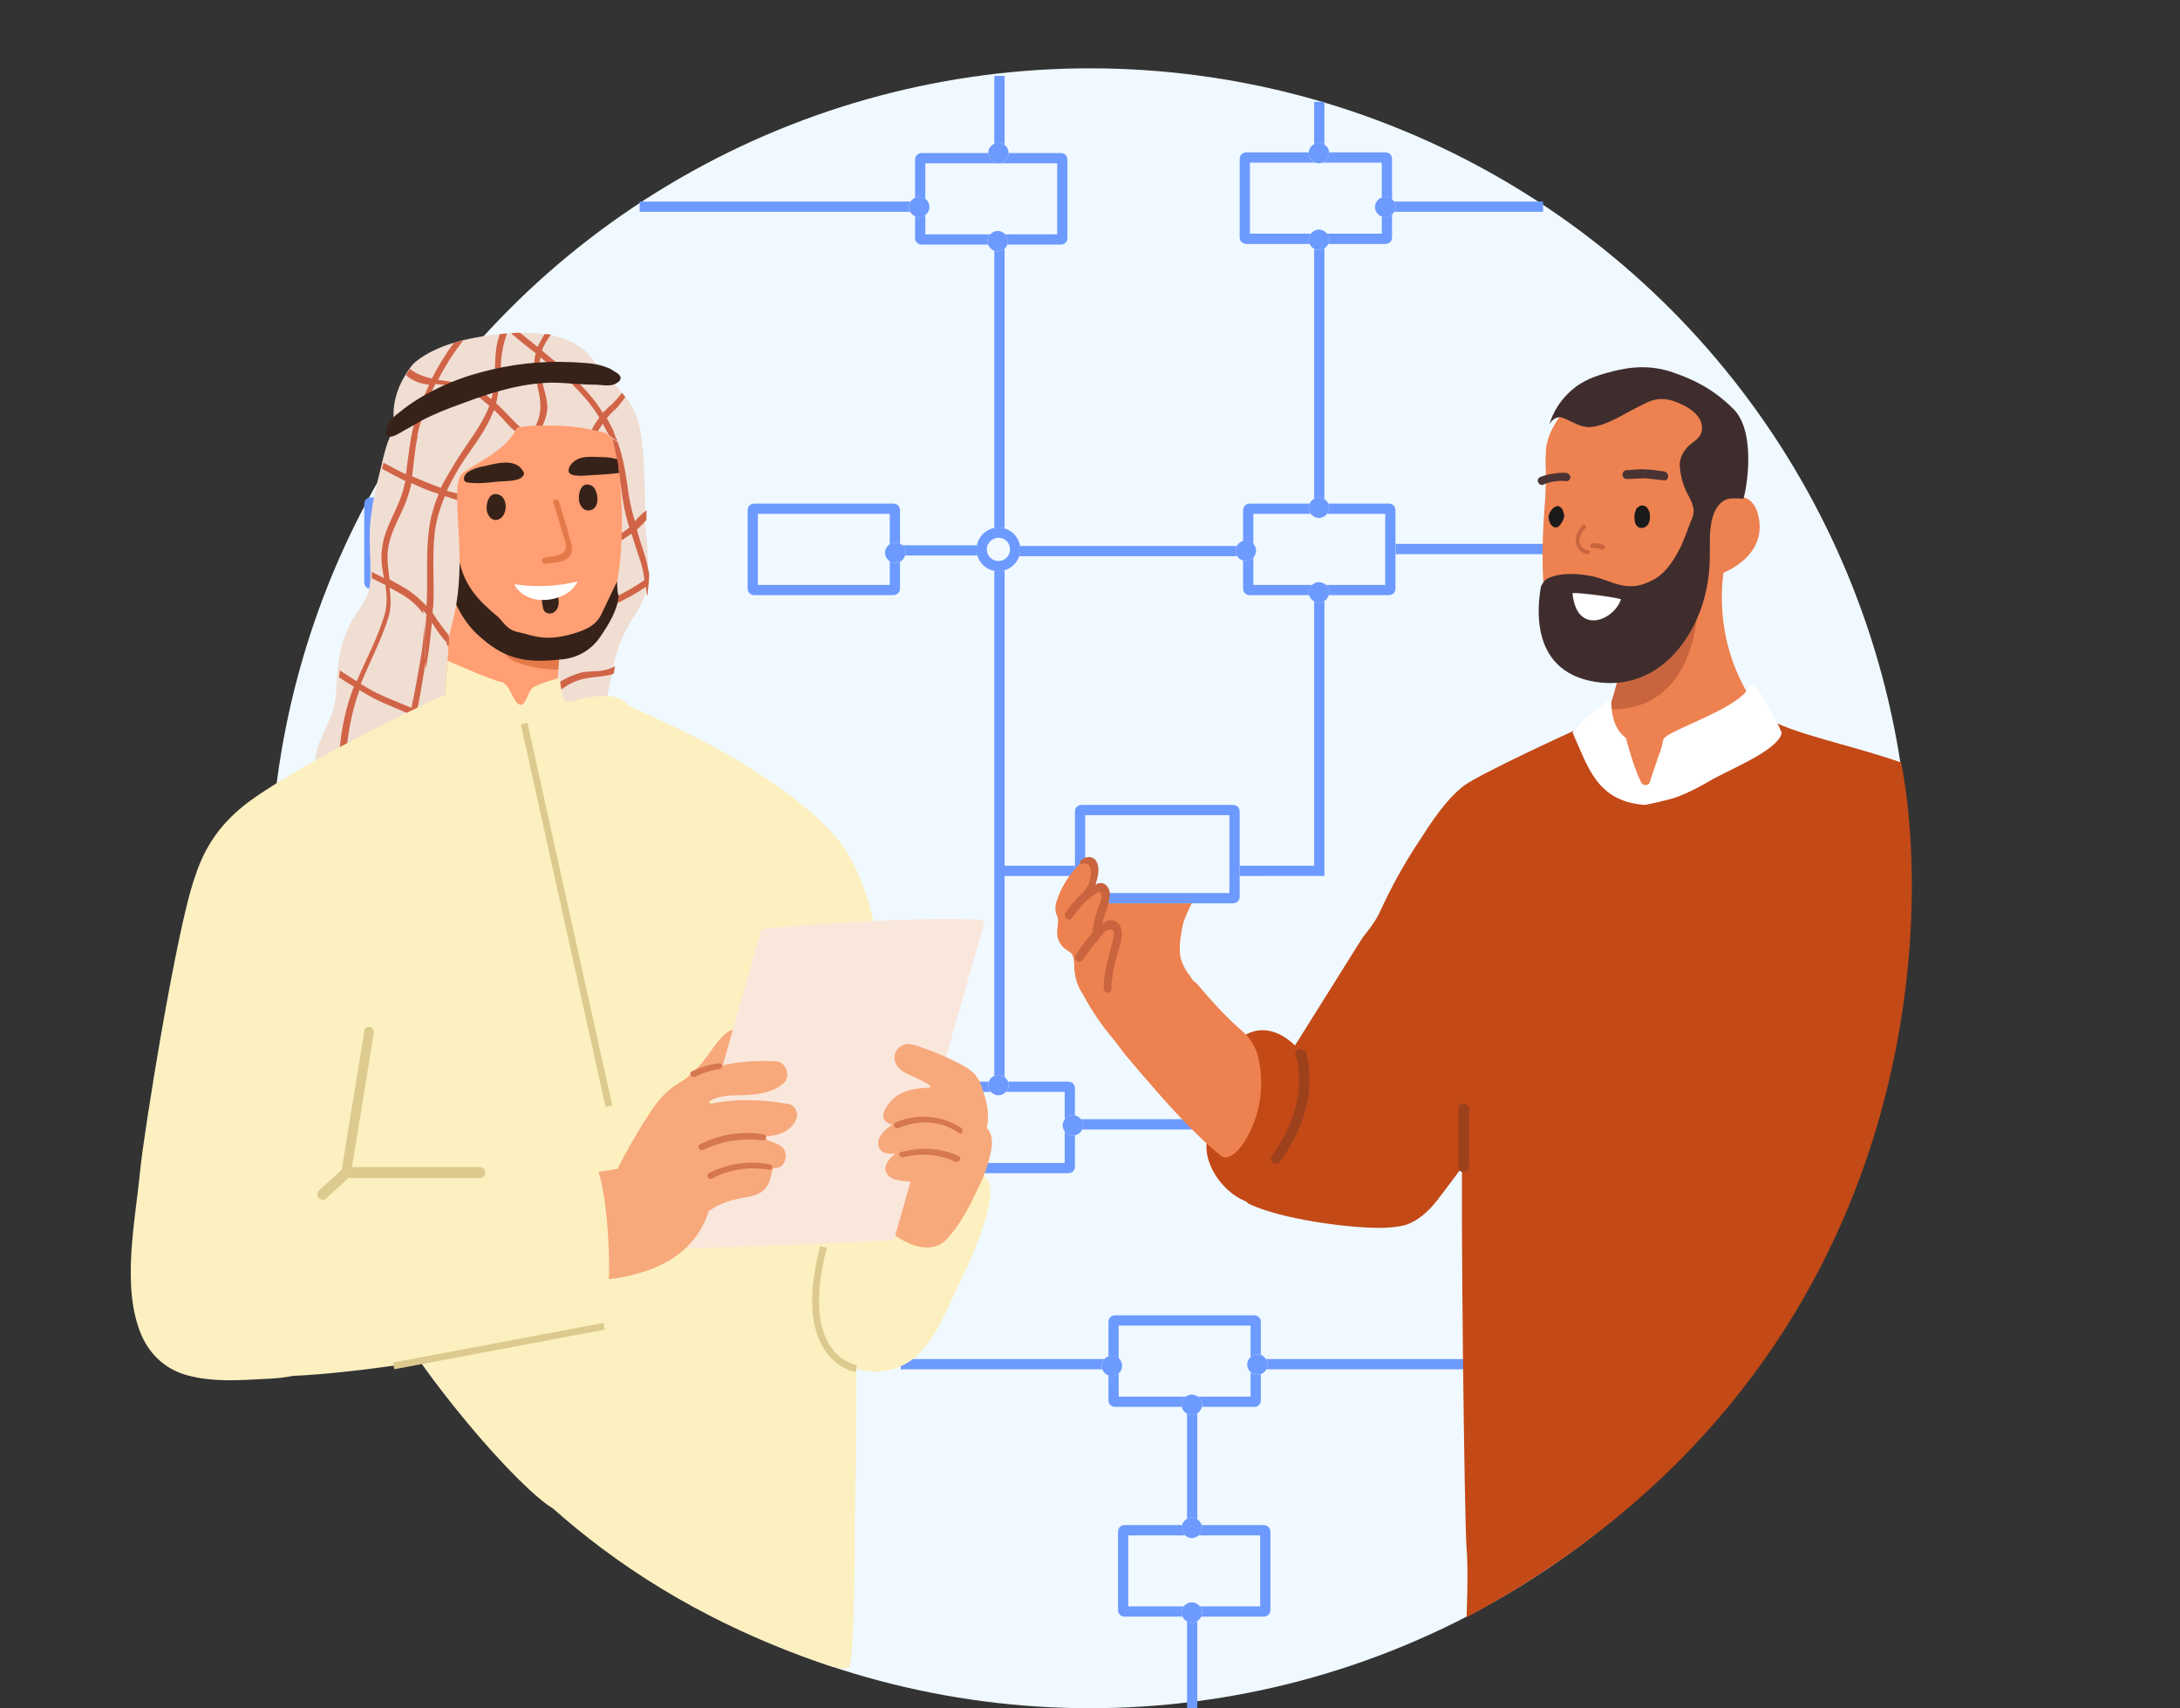 <?xml version="1.0" encoding="utf-8"?>
<!-- Generator: Adobe Illustrator 26.4.1, SVG Export Plug-In . SVG Version: 6.00 Build 0)  -->
<svg version="1.1" id="Layer_1" xmlns="http://www.w3.org/2000/svg" xmlns:xlink="http://www.w3.org/1999/xlink" x="0px" y="0px"
	 viewBox="0 0 319 250" style="enable-background:new 0 0 319 250;" xml:space="preserve">
<rect x="0" y="0" width="319" height="250" fill="#333333" stroke="none"/>
<style type="text/css">
	.st0{clip-path:url(#SVGID_00000070102334251396754010000002380880905773257883_);}
	.st1{fill:#F0F9FF;}
	.st2{fill-rule:evenodd;clip-rule:evenodd;fill:#6D9AFF;}
	.st3{fill:#F0DED3;}
	.st4{fill:#D16447;}
	.st5{fill:#FCF0C0;}
	.st6{fill:#F7A97C;}
	.st7{fill:#FAE7DC;}
	.st8{fill-rule:evenodd;clip-rule:evenodd;fill:#DDCA8E;}
	.st9{fill:#D67751;}
	.st10{fill-rule:evenodd;clip-rule:evenodd;fill:#D67751;}
	.st11{fill:#C34917;}
	.st12{fill:#ED8150;}
	.st13{fill:#C9643E;}
	.st14{fill:#1A1A1A;}
	.st15{fill:#4A3333;}
	.st16{fill:#3F2D2D;}
	.st17{fill:#FFFFFF;}
	.st18{fill-rule:evenodd;clip-rule:evenodd;fill:#9D411C;}
	.st19{fill:#FF9F73;}
	.st20{fill:#E47949;}
	.st21{fill:#362219;}
	.st22{fill:none;stroke:#DDCA8E;stroke-miterlimit:10;}
	.st23{fill-rule:evenodd;clip-rule:evenodd;fill:none;stroke:#DDCA8E;stroke-miterlimit:10;}
</style>
<g>
	<defs>
		<rect id="SVGID_1_" width="319" height="250"/>
	</defs>
	<clipPath id="SVGID_00000006702406950711682720000008073811234763506353_">
		<use xlink:href="#SVGID_1_"  style="overflow:visible;"/>
	</clipPath>
	<g style="clip-path:url(#SVGID_00000006702406950711682720000008073811234763506353_);">
		<circle class="st1" cx="159.5" cy="130" r="120"/>
		<path class="st2" d="M147,11.1v11.7h-1.5V11.1H147z M193.8,14.9v8h-1.5v-8H193.8z M93.6,29.5h40.9V31H93.6V29.5z M225.8,31h-22.9
			v-1.5h22.9V31z M192.3,74.3V35.1h1.5v39.2H192.3z M145.5,79.8V35.8h1.5v44.1h34.9v1.5H147v45.3h45.3v-40h1.5v41.5H147v35.6h76.5
			v36.6h-48.3V250h-1.5v-49.6h-41.9v-1.5H222v-33.6H100.5v-1.5h45V81.3h-13.7v-1.5H145.5z M234.3,81.1h-30.1v-1.5h30.1V81.1z"/>
		<path class="st1" d="M133.9,23.4c0-0.6,0.4-1,1-1h20.3c0.6,0,1,0.4,1,1v11.4c0,0.6-0.4,1-1,1h-20.3c-0.6,0-1-0.4-1-1V23.4z"/>
		<path class="st2" d="M135.4,23.9v10.4h19.3V23.9H135.4z M134.9,22.4c-0.6,0-1,0.4-1,1v11.4c0,0.6,0.4,1,1,1h20.3c0.6,0,1-0.4,1-1
			V23.4c0-0.6-0.4-1-1-1H134.9z"/>
		<path class="st1" d="M109.4,74.7c0-0.6,0.4-1,1-1h20.3c0.6,0,1,0.4,1,1v11.4c0,0.6-0.4,1-1,1h-20.3c-0.6,0-1-0.4-1-1V74.7z"/>
		<path class="st2" d="M110.9,75.2v10.4h19.3V75.2H110.9z M110.4,73.7c-0.6,0-1,0.4-1,1v11.4c0,0.6,0.4,1,1,1h20.3c0.6,0,1-0.4,1-1
			V74.7c0-0.6-0.4-1-1-1H110.4z"/>
		<path class="st2" d="M54.8,74.3v10.4h19.3V74.3H54.8z M54.3,72.8c-0.6,0-1,0.4-1,1v11.4c0,0.6,0.4,1,1,1h20.3c0.6,0,1-0.4,1-1
			V73.8c0-0.6-0.4-1-1-1H54.3z"/>
		<path class="st1" d="M181.4,23.3c0-0.6,0.4-1,1-1h20.3c0.6,0,1,0.4,1,1v11.4c0,0.6-0.4,1-1,1h-20.3c-0.6,0-1-0.4-1-1V23.3z"/>
		<g>
			<path class="st3" d="M94.4,75.1c0-0.2,0-0.5,0-0.7c-0.1-4,0-8.4-0.9-12.3c-0.4-1.6-1.1-2.9-2-4.1c-0.2-0.2-0.3-0.4-0.5-0.6
				c-1-1.1-2.1-2.1-3.3-3c-1.2-3.2-4-4.7-7.2-5.4c-0.3-0.1-0.6-0.1-0.9-0.1c-1.2-0.2-2.4-0.2-3.7-0.2c-0.5,0-0.9,0-1.3,0.1
				c-0.2,0-0.4,0-0.5,0c-0.4,0-0.7,0.1-1.1,0.1c-0.6,0.1-1.2,0.1-1.7,0.2c-1.1,0.2-2.3,0.4-3.6,0.7c-0.5,0.1-0.9,0.3-1.4,0.4
				c-2,0.6-3.9,1.5-5.3,2.6c-0.4,0.3-0.8,0.7-1.1,1.2c-0.2,0.3-0.4,0.6-0.6,0.9c-1.3,2.1-2,4.7-1.6,7c0,0.2,0.2,0.4,0.4,0.4
				c-1.3,1.5-1.7,3.5-2.2,5.4c0,0,0,0.1,0,0.1c-0.1,0.3-0.1,0.5-0.2,0.8c-0.6,2.3-1.1,4.5-1.4,6.8c-0.3,2.3-0.2,4.6-0.1,6.9
				c0,0.5,0,0.9,0,1.4c0,0.3,0,0.6,0,0.9c0,0.9-0.2,1.8-0.5,2.6c-0.5,1.2-1.4,2.3-2.1,3.4c-1.1,2-1.8,4.2-2.1,6.5
				c0,0.3-0.1,0.6-0.1,1c0,0.3,0,0.7-0.1,1c-0.1,1.9-0.1,3.8-0.8,5.6c-0.9,2.3-2.2,4.1-2.4,6.7c-0.2,2.3,0.1,4.7,0.5,7
				c0,0.2,0.2,0.5,0.5,0.4c0.8-0.2,1.6-0.3,2.4-0.5c0.3-0.1,0.6-0.1,0.9-0.2c2.4-0.6,4.6-1.5,6.8-2.6c0.1-0.1,0.2-0.1,0.4-0.2
				c0.3-0.2,0.7-0.4,1-0.6c1.3-0.8,2.6-1.6,4.1-2c1-0.3,1.6-0.4,2.3-1.3c0.4-0.5,0.7-1.1,1-1.7c0.2-0.3,0.3-0.6,0.5-0.9
				c1.6-3,3.1-6.3,6.6-6.5c0.7,0,1.6,0,2.3,0.1c0.8,0.2,1.3,0.6,1.8,1.2c0.2,0.2,0.4,0.5,0.6,0.7c0,0,0.1,0.1,0.1,0.1
				c0.7,0.9,1.5,1.5,2.7,1.7c2.3,0.5,5.5-0.7,7.2-2.3c0.9-0.8,1.1-1.9,1.3-3.1c0.2-0.8,0.3-1.5,0.5-2.3c0.1-0.4,0.1-0.7,0.2-1.1
				c0.1-0.6,0.3-1.3,0.5-1.9c0.6-2.1,1.6-3.8,2.8-5.7c0.6-1,1.1-1.9,1.4-3c0.1-0.2,0.1-0.5,0.1-0.7c0.1-0.8,0.2-1.7,0.2-2.5
				c0.1-2.6-0.3-5.4-0.5-8C94.5,75.6,94.5,75.3,94.4,75.1z"/>
		</g>
		<g>
			<path class="st4" d="M87.7,98.2c-1.2,0.1-2.3,0-3.5,0.5c-2.5,0.9-5,2.8-6.9,5c-1.3,1.6-2.4,3.3-2.9,5c-0.2,0.5,0.7,0.7,0.9,0.2
				c0.5-1.7,1.5-3.2,2.7-4.5c0.7-0.8,1.5-1.5,2.4-2.2c0.9-0.7,1.8-1.4,2.8-2c1.6-0.9,2.9-1,4.7-1.2c0.7-0.1,1.4-0.2,1.9-0.4
				c0.1-0.4,0.1-0.7,0.2-1.1C89.3,97.9,88.6,98.1,87.7,98.2z M92.9,76.3c-0.5-1.7-0.9-3.5-1.1-5.3c-0.4-2.8-0.9-5.4-2.1-8
				c-0.3-0.6-0.6-1.1-0.9-1.7c0.2-0.2,0.4-0.5,0.6-0.7c0.8-0.8,1.5-1.6,2.1-2.5c-0.2-0.2-0.3-0.4-0.5-0.6c-0.8,1.1-1.8,2-2.8,3
				c-2.3-3.7-5.5-6.4-8.9-9.2c0.3-0.8,0.7-1.5,1.3-2.3c-0.3-0.1-0.6-0.1-0.9-0.1c-0.4,0.6-0.7,1.2-1,1.8c0,0,0,0,0,0.1c0,0,0,0,0,0
				c-0.9-0.7-1.7-1.4-2.6-2.1c-0.5,0-0.9,0-1.3,0.1c1.2,1,2.4,2,3.6,2.9c-0.5,1.7-0.1,3.4,0.3,5.2c0.5,2,0.6,3.6-0.3,5.6
				c-0.3,0.5-0.6,1-0.8,1.5c-1.7-1.5-3.2-3.3-4.9-4.9c0.5-1.9,0.6-3.8,0.6-5.9c0.1-1.6,0.4-3.1,0.9-4.4c-0.4,0-0.7,0.1-1.1,0.1
				c0,0,0,0.1,0,0.1c-1.1,3.1-0.3,6.4-1.2,9.5c-0.3-0.2-0.6-0.5-0.9-0.7c-2.1-1.5-4.4-1.9-6.9-2.2c1-2,2.3-4,3.7-5.8
				c-0.5,0.1-0.9,0.3-1.4,0.4c-1.2,1.6-2.3,3.4-3.2,5.2c-1.3-0.3-2.3-0.7-3.2-1.4c-0.2,0.3-0.4,0.6-0.6,0.9c0.2,0.1,0.3,0.3,0.5,0.4
				c0.9,0.6,1.9,0.9,2.9,1c-0.7,1.5-1.4,3.1-1.9,4.7c-0.9,2.8-1.1,5.6-1.5,8.4c-1.1-0.5-2.2-1.1-3.3-1.7c0,0,0,0.1,0,0.1
				c-0.1,0.3-0.1,0.5-0.2,0.8c1.1,0.6,2.2,1.2,3.4,1.8c0,0.2,0,0.3-0.1,0.4c-0.6,3.4-2.9,6-3.3,9.5c-0.2,1.5,0,2.9,0.3,4.3
				c-0.6-0.3-1.2-0.6-1.8-0.9c0,0.3,0,0.6,0,0.9c0.6,0.3,1.3,0.7,2,1c0.2,1.4,0.3,2.9-0.1,4.3c-1,3.4-2.7,6.5-4.1,9.8
				c-0.8-0.5-1.7-1.1-2.5-1.6c0,0.3,0,0.7-0.1,1c0.7,0.5,1.5,1,2.2,1.4c0,0.1,0,0.1-0.1,0.2c-2.2,5.8-2.4,11.6-2,17.6
				c0.3-0.1,0.6-0.1,0.9-0.2c-0.3-5.9,0-11.5,2-17.1c0.4,0.2,0.8,0.5,1.2,0.7c2,1.2,4.2,1.9,6.3,2.9c-0.7,3.6-1.6,7.2-2.4,10.8
				c0.3-0.2,0.7-0.4,1-0.6c0.7-3.3,1.5-6.5,2.1-9.8c0.3,0.2,0.6,0.3,0.9,0.5c1.8,1.1,3.2,2.6,4.3,4.3c0.2-0.3,0.3-0.6,0.5-0.9
				c-0.9-1.4-2-2.7-3.4-3.6c-0.7-0.5-1.4-0.9-2.1-1.2c0.4-1.8,0.7-3.6,1-5.5c0.4-2.5,0.8-4.9,1-7.4c0.5,0.8,1,1.6,1.7,2.4
				c1.9,2.3,4.4,3.7,7.3,4.2c0.6,0.1,0.7-0.8,0.2-0.9c-3.8-0.7-6.2-2.8-8.2-5.9c-0.3-0.4-0.5-0.8-0.8-1.2c0-0.3,0-0.6,0.1-0.9
				c0.2-3.6-0.2-7.2,0.2-10.7c0.2-1.9,0.8-3.8,1.5-5.5c1.1,0.4,2.2,0.7,3.3,1c1.9,0.5,3.3,0.9,4.4,2.6c0.7,1.1,1.3,2.4,1.9,3.6
				c0.3,0.5,1,0,0.7-0.5c-0.9-1.7-1.7-4.3-3.3-5.4c-1.7-1.2-4.5-1.4-6.5-2c-0.1,0-0.1-0.1-0.2-0.1c0.4-0.9,0.9-1.8,1.4-2.7
				c1.6-2.8,3.8-5.2,5.1-8.2c0.1-0.3,0.3-0.6,0.4-0.9c0.6,0.6,1.3,1.3,1.9,2c0.8,0.9,1.9,1.7,2.9,2.6c-0.2,0.4-0.4,0.8-0.6,1.3
				c-0.9,2.2-1.3,4.5-1.4,6.8c0,0.6,0.9,0.5,0.9-0.1c0-2.6,0.6-5.1,1.8-7.4c1.3,1.2,2.3,2.6,2.5,4.5c0,0.6,0.9,0.5,0.9-0.1
				c-0.2-2.2-1.4-3.8-3-5.2c0.9-1.6,1.9-3.1,1.9-5c0-2.4-1.5-4.8-0.9-7.2c1.7,1.4,3.3,2.7,4.7,4.2c1.5,1.5,2.8,3,3.9,4.8
				c-1.9,2.3-2.2,5.4-4.1,7.7c-0.4,0.4,0.3,1,0.7,0.6c1-1.2,1.5-2.5,2.1-3.9c0.5-1.3,1.1-2.4,1.8-3.5c0.6,1,1.1,2.1,1.5,3.3
				c1,3,1.1,6.1,1.7,9.1c0.2,0.9,0.4,1.7,0.7,2.6c-3.3,2.7-8.7,3.3-9.8,8.1c-0.1,0.6,0.7,0.7,0.9,0.2c0.8-3.3,4-4.5,6.7-5.8
				c0.9-0.5,1.7-1,2.5-1.6c0.4,1.3,0.9,2.7,1.3,4c0.3,0.9,0.5,1.9,0.6,2.8c-3.7,2.6-8.1,4.2-12.4,5.8c-0.5,0.2-0.3,1,0.3,0.8
				c4.3-1.5,8.6-3.1,12.3-5.6c0.1,0.4,0.1,0.9,0.2,1.3c0.1-0.2,0.1-0.5,0.1-0.7c0.1-0.8,0.2-1.7,0.2-2.5c-0.2-1-0.4-2-0.7-2.9
				c-0.4-1.2-0.8-2.4-1.1-3.6c0.5-0.4,0.9-0.9,1.4-1.4c0-0.2,0-0.4,0-0.7c0-0.2,0-0.5,0-0.7C94,75.1,93.4,75.7,92.9,76.3z
				 M61.5,96.7c-0.4,2.3-0.8,4.6-1.3,6.9c-1.8-0.8-3.8-1.5-5.5-2.4c-0.6-0.3-1.2-0.7-1.9-1.1c0.1-0.2,0.1-0.4,0.2-0.5
				c1.2-2.9,2.7-5.8,3.7-8.8c0.6-1.7,0.5-3.3,0.3-4.8c1.3,0.7,2.7,1.4,3.8,2.5c0.5,0.5,0.9,1,1.3,1.5C62.1,92.2,61.9,94.5,61.5,96.7
				z M63,75.5c-0.7,3.2-0.6,6.4-0.6,9.6c0,1.2,0,2.4-0.1,3.5c-1-1.1-2.1-2-3.5-2.8c-0.6-0.3-1.2-0.7-1.8-1c-0.1-1-0.3-2.1-0.3-3.2
				c0-3.8,2.3-6.2,3.2-9.7c0.1-0.4,0.2-0.9,0.3-1.3c0.7,0.3,1.5,0.7,2.3,1c0.6,0.2,1.1,0.4,1.7,0.6C63.7,73.3,63.3,74.4,63,75.5z
				 M66.8,67.4c-0.8,1.3-1.6,2.6-2.3,4c-1.4-0.5-2.8-1.1-4.2-1.7c0.3-2.3,0.4-4.7,1-7c0.6-2.2,1.4-4.4,2.4-6.5
				c1,0.1,2.1,0.2,3.1,0.4c1.9,0.4,3.4,1.4,4.8,2.7C70.5,62.3,68.4,64.8,66.8,67.4z"/>
		</g>
		<path class="st2" d="M182.9,23.8v10.4h19.3V23.8H182.9z M182.4,22.3c-0.6,0-1,0.4-1,1v11.4c0,0.6,0.4,1,1,1h20.3c0.6,0,1-0.4,1-1
			V23.3c0-0.6-0.4-1-1-1H182.4z"/>
		<path class="st1" d="M181.9,74.7c0-0.6,0.4-1,1-1h20.3c0.6,0,1,0.4,1,1v11.4c0,0.6-0.4,1-1,1h-20.3c-0.6,0-1-0.4-1-1V74.7z"/>
		<path class="st2" d="M183.4,75.2v10.4h19.3V75.2H183.4z M182.9,73.7c-0.6,0-1,0.4-1,1v11.4c0,0.6,0.4,1,1,1h20.3c0.6,0,1-0.4,1-1
			V74.7c0-0.6-0.4-1-1-1H182.9z"/>
		<path class="st1" d="M163.6,224.2c0-0.6,0.4-1,1-1h20.3c0.6,0,1,0.4,1,1v11.4c0,0.6-0.4,1-1,1h-20.3c-0.6,0-1-0.4-1-1V224.2z"/>
		<path class="st2" d="M165.1,224.7v10.4h19.3v-10.4H165.1z M164.6,223.2c-0.6,0-1,0.4-1,1v11.4c0,0.6,0.4,1,1,1h20.3
			c0.6,0,1-0.4,1-1v-11.4c0-0.6-0.4-1-1-1H164.6z"/>
		<path class="st1" d="M135,159.3c0-0.6,0.4-1,1-1h20.3c0.6,0,1,0.4,1,1v11.4c0,0.6-0.4,1-1,1H136c-0.6,0-1-0.4-1-1V159.3z"/>
		<path class="st2" d="M136.5,159.8v10.4h19.3v-10.4H136.5z M136,158.3c-0.6,0-1,0.4-1,1v11.4c0,0.6,0.4,1,1,1h20.3c0.6,0,1-0.4,1-1
			v-11.4c0-0.6-0.4-1-1-1H136z"/>
		<path class="st1" d="M162.2,193.5c0-0.6,0.4-1,1-1h20.3c0.6,0,1,0.4,1,1v11.4c0,0.6-0.4,1-1,1h-20.3c-0.6,0-1-0.4-1-1V193.5z"/>
		<path class="st2" d="M163.7,194v10.4H183V194H163.7z M163.2,192.5c-0.6,0-1,0.4-1,1v11.4c0,0.6,0.4,1,1,1h20.3c0.6,0,1-0.4,1-1
			v-11.4c0-0.6-0.4-1-1-1H163.2z"/>
		<path class="st1" d="M233.2,74.7c0-0.6,0.4-1,1-1h20.3c0.6,0,1,0.4,1,1v11.4c0,0.6-0.4,1-1,1h-20.3c-0.6,0-1-0.4-1-1V74.7z"/>
		<path class="st1" d="M142.9,80.4c0-1.7,1.4-3.2,3.2-3.2c1.7,0,3.2,1.4,3.2,3.2s-1.4,3.2-3.2,3.2C144.3,83.6,142.9,82.1,142.9,80.4
			z"/>
		<path class="st2" d="M144.4,80.4c0,0.9,0.7,1.7,1.7,1.7c0.9,0,1.7-0.7,1.7-1.7c0-0.9-0.7-1.7-1.7-1.7
			C145.2,78.7,144.4,79.5,144.4,80.4z M146.1,77.2c-1.7,0-3.2,1.4-3.2,3.2s1.4,3.2,3.2,3.2c1.7,0,3.2-1.4,3.2-3.2
			S147.8,77.2,146.1,77.2z"/>
		<path class="st1" d="M129.5,80.9c0-0.8,0.7-1.5,1.5-1.5c0.8,0,1.5,0.7,1.5,1.5c0,0.8-0.7,1.5-1.5,1.5
			C130.2,82.4,129.5,81.7,129.5,80.9z"/>
		<path class="st2" d="M131,80.9L131,80.9C131,80.9,131,80.9,131,80.9C131,80.9,131,80.9,131,80.9L131,80.9L131,80.9
			C131,80.9,131,80.9,131,80.9C131,80.9,131,80.9,131,80.9L131,80.9L131,80.9C131,80.9,131,80.9,131,80.9
			C131,80.9,131,80.9,131,80.9L131,80.9L131,80.9C131,80.9,131,80.9,131,80.9C131,80.9,131,80.9,131,80.9L131,80.9z M131,79.4
			c-0.8,0-1.5,0.7-1.5,1.5c0,0.8,0.7,1.5,1.5,1.5c0.8,0,1.5-0.7,1.5-1.5C132.5,80,131.8,79.4,131,79.4z"/>
		<path class="st1" d="M144.6,22.4c0-0.8,0.7-1.5,1.5-1.5c0.8,0,1.5,0.7,1.5,1.5c0,0.8-0.7,1.5-1.5,1.5
			C145.3,23.9,144.6,23.2,144.6,22.4z"/>
		<path class="st2" d="M146.1,22.4L146.1,22.4C146.1,22.4,146.1,22.4,146.1,22.4C146.1,22.4,146.1,22.4,146.1,22.4L146.1,22.4
			L146.1,22.4C146.1,22.4,146.1,22.4,146.1,22.4C146.1,22.4,146.1,22.4,146.1,22.4L146.1,22.4L146.1,22.4
			C146.1,22.4,146.1,22.4,146.1,22.4C146.1,22.4,146.1,22.4,146.1,22.4L146.1,22.4L146.1,22.4C146.1,22.4,146.1,22.4,146.1,22.4
			C146.1,22.4,146.1,22.4,146.1,22.4L146.1,22.4z M146.1,20.9c-0.8,0-1.5,0.7-1.5,1.5c0,0.8,0.7,1.5,1.5,1.5c0.8,0,1.5-0.7,1.5-1.5
			C147.6,21.6,146.9,20.9,146.1,20.9z"/>
		<path class="st1" d="M201.2,30.3c0-0.8,0.7-1.5,1.5-1.5c0.8,0,1.5,0.7,1.5,1.5c0,0.8-0.7,1.5-1.5,1.5
			C201.9,31.8,201.2,31.1,201.2,30.3z"/>
		<path class="st2" d="M202.7,30.3L202.7,30.3C202.7,30.3,202.7,30.3,202.7,30.3C202.7,30.3,202.7,30.3,202.7,30.3L202.7,30.3
			L202.7,30.3C202.7,30.3,202.7,30.3,202.7,30.3C202.7,30.3,202.7,30.3,202.7,30.3L202.7,30.3L202.7,30.3
			C202.7,30.3,202.7,30.3,202.7,30.3C202.7,30.3,202.7,30.3,202.7,30.3L202.7,30.3L202.7,30.3C202.7,30.3,202.7,30.3,202.7,30.3
			C202.7,30.3,202.7,30.3,202.7,30.3L202.7,30.3z M202.7,28.8c-0.8,0-1.5,0.7-1.5,1.5c0,0.8,0.7,1.5,1.5,1.5c0.8,0,1.5-0.7,1.5-1.5
			C204.2,29.4,203.5,28.8,202.7,28.8z"/>
		<path class="st1" d="M191.5,22.4c0-0.8,0.7-1.5,1.5-1.5c0.8,0,1.5,0.7,1.5,1.5c0,0.8-0.7,1.5-1.5,1.5
			C192.1,23.9,191.5,23.2,191.5,22.4z"/>
		<path class="st2" d="M193,22.4L193,22.4C193,22.4,193,22.4,193,22.4C193,22.4,193,22.4,193,22.4L193,22.4L193,22.4
			C193,22.4,193,22.4,193,22.4C193,22.4,193,22.4,193,22.4L193,22.4L193,22.4C193,22.4,193,22.4,193,22.4
			C193,22.4,193,22.4,193,22.4L193,22.4L193,22.4C193,22.4,193,22.4,193,22.4C193,22.4,193,22.4,193,22.4L193,22.4z M193,20.9
			c-0.8,0-1.5,0.7-1.5,1.5c0,0.8,0.7,1.5,1.5,1.5c0.8,0,1.5-0.7,1.5-1.5C194.5,21.6,193.8,20.9,193,20.9z"/>
		<path class="st1" d="M133,30.3c0-0.8,0.7-1.5,1.5-1.5c0.8,0,1.5,0.7,1.5,1.5c0,0.8-0.7,1.5-1.5,1.5C133.7,31.8,133,31.1,133,30.3z
			"/>
		<path class="st2" d="M134.5,30.3L134.5,30.3C134.5,30.3,134.5,30.3,134.5,30.3C134.5,30.3,134.5,30.3,134.5,30.3L134.5,30.3
			L134.5,30.3C134.5,30.3,134.5,30.3,134.5,30.3C134.5,30.3,134.5,30.3,134.5,30.3L134.5,30.3L134.5,30.3
			C134.5,30.3,134.5,30.3,134.5,30.3C134.5,30.3,134.5,30.3,134.5,30.3L134.5,30.3L134.5,30.3C134.5,30.3,134.5,30.3,134.5,30.3
			C134.5,30.3,134.5,30.3,134.5,30.3L134.5,30.3z M134.5,28.8c-0.8,0-1.5,0.7-1.5,1.5c0,0.8,0.7,1.5,1.5,1.5c0.8,0,1.5-0.7,1.5-1.5
			C136,29.4,135.3,28.8,134.5,28.8z"/>
		<path class="st1" d="M144.5,35.3c0-0.8,0.7-1.5,1.5-1.5c0.8,0,1.5,0.7,1.5,1.5s-0.7,1.5-1.5,1.5C145.2,36.8,144.5,36.1,144.5,35.3
			z"/>
		<path class="st2" d="M146,35.3L146,35.3C146,35.3,146,35.3,146,35.3C146,35.3,146,35.3,146,35.3L146,35.3L146,35.3
			C146,35.3,146,35.3,146,35.3C146,35.3,146,35.3,146,35.3L146,35.3L146,35.3C146,35.3,146,35.3,146,35.3
			C146,35.3,146,35.3,146,35.3L146,35.3L146,35.3C146,35.3,146,35.3,146,35.3C146,35.3,146,35.3,146,35.3L146,35.3z M146,33.8
			c-0.8,0-1.5,0.7-1.5,1.5s0.7,1.5,1.5,1.5c0.8,0,1.5-0.7,1.5-1.5S146.8,33.8,146,33.8z"/>
		<path class="st1" d="M191.5,35.1c0-0.8,0.7-1.5,1.5-1.5c0.8,0,1.5,0.7,1.5,1.5s-0.7,1.5-1.5,1.5C192.1,36.6,191.5,35.9,191.5,35.1
			z"/>
		<path class="st2" d="M193,35.1L193,35.1C193,35.1,193,35.1,193,35.1C193,35.1,193,35.1,193,35.1L193,35.1L193,35.1
			C193,35.1,193,35.1,193,35.1C193,35.1,193,35.1,193,35.1L193,35.1L193,35.1C193,35.1,193,35.1,193,35.1
			C193,35.1,193,35.1,193,35.1L193,35.1L193,35.1C193,35.1,193,35.1,193,35.1C193,35.1,193,35.1,193,35.1L193,35.1z M193,33.6
			c-0.8,0-1.5,0.7-1.5,1.5s0.7,1.5,1.5,1.5c0.8,0,1.5-0.7,1.5-1.5S193.8,33.6,193,33.6z"/>
		<path class="st1" d="M191.5,74.3c0-0.8,0.7-1.5,1.5-1.5c0.8,0,1.5,0.7,1.5,1.5s-0.7,1.5-1.5,1.5C192.1,75.8,191.5,75.1,191.5,74.3
			z"/>
		<path class="st2" d="M193,74.3L193,74.3C193,74.3,193,74.3,193,74.3C193,74.3,193,74.3,193,74.3L193,74.3L193,74.3
			C193,74.3,193,74.3,193,74.3C193,74.3,193,74.3,193,74.3L193,74.3L193,74.3C193,74.3,193,74.3,193,74.3
			C193,74.3,193,74.3,193,74.3L193,74.3L193,74.3C193,74.3,193,74.3,193,74.3C193,74.3,193,74.3,193,74.3L193,74.3z M193,72.8
			c-0.8,0-1.5,0.7-1.5,1.5s0.7,1.5,1.5,1.5c0.8,0,1.5-0.7,1.5-1.5S193.8,72.8,193,72.8z"/>
		<path class="st1" d="M191.5,86.7c0-0.8,0.7-1.5,1.5-1.5c0.8,0,1.5,0.7,1.5,1.5s-0.7,1.5-1.5,1.5C192.1,88.2,191.5,87.5,191.5,86.7
			z"/>
		<path class="st2" d="M193,86.7L193,86.7C193,86.7,193,86.7,193,86.7C193,86.7,193,86.7,193,86.7L193,86.7L193,86.7
			C193,86.7,193,86.7,193,86.7C193,86.7,193,86.7,193,86.7L193,86.7L193,86.7C193,86.7,193,86.7,193,86.7
			C193,86.7,193,86.7,193,86.7L193,86.7L193,86.7C193,86.7,193,86.7,193,86.7C193,86.7,193,86.7,193,86.7L193,86.7z M193,85.2
			c-0.8,0-1.5,0.7-1.5,1.5s0.7,1.5,1.5,1.5c0.8,0,1.5-0.7,1.5-1.5S193.8,85.2,193,85.2z"/>
		<path class="st1" d="M180.8,80.6c0-0.8,0.7-1.5,1.5-1.5c0.8,0,1.5,0.7,1.5,1.5c0,0.8-0.7,1.5-1.5,1.5
			C181.5,82.1,180.8,81.4,180.8,80.6z"/>
		<path class="st2" d="M182.3,80.6L182.3,80.6C182.3,80.6,182.3,80.6,182.3,80.6C182.3,80.6,182.3,80.6,182.3,80.6L182.3,80.6
			L182.3,80.6C182.3,80.6,182.3,80.6,182.3,80.6C182.3,80.6,182.3,80.6,182.3,80.6L182.3,80.6L182.3,80.6
			C182.3,80.6,182.3,80.6,182.3,80.6C182.3,80.6,182.3,80.6,182.3,80.6L182.3,80.6L182.3,80.6C182.3,80.6,182.3,80.6,182.3,80.6
			C182.3,80.6,182.3,80.6,182.3,80.6L182.3,80.6z M182.3,79.1c-0.8,0-1.5,0.7-1.5,1.5c0,0.8,0.7,1.5,1.5,1.5c0.8,0,1.5-0.7,1.5-1.5
			C183.8,79.8,183.2,79.1,182.3,79.1z"/>
		<path class="st1" d="M144.6,158.8c0-0.8,0.7-1.5,1.5-1.5c0.8,0,1.5,0.7,1.5,1.5c0,0.8-0.7,1.5-1.5,1.5
			C145.3,160.3,144.6,159.6,144.6,158.8z"/>
		<path class="st2" d="M146.1,158.8L146.1,158.8L146.1,158.8C146.1,158.8,146.1,158.8,146.1,158.8L146.1,158.8L146.1,158.8
			C146.1,158.8,146.1,158.8,146.1,158.8C146.1,158.8,146.1,158.8,146.1,158.8L146.1,158.8L146.1,158.8
			C146.1,158.8,146.1,158.8,146.1,158.8L146.1,158.8L146.1,158.8L146.1,158.8L146.1,158.8L146.1,158.8L146.1,158.8z M146.1,157.3
			c-0.8,0-1.5,0.7-1.5,1.5c0,0.8,0.7,1.5,1.5,1.5c0.8,0,1.5-0.7,1.5-1.5C147.6,158,146.9,157.3,146.1,157.3z"/>
		<path class="st1" d="M155.5,164.7c0-0.8,0.7-1.5,1.5-1.5c0.8,0,1.5,0.7,1.5,1.5c0,0.8-0.7,1.5-1.5,1.5
			C156.2,166.2,155.5,165.5,155.5,164.7z"/>
		<path class="st2" d="M157,164.7L157,164.7L157,164.7C157,164.7,157,164.7,157,164.7L157,164.7L157,164.7
			C157,164.7,157,164.7,157,164.7L157,164.7L157,164.7L157,164.7L157,164.7C157,164.7,157,164.7,157,164.7L157,164.7L157,164.7
			C157,164.7,157,164.7,157,164.7L157,164.7L157,164.7z M157,163.2c-0.8,0-1.5,0.7-1.5,1.5c0,0.8,0.7,1.5,1.5,1.5
			c0.8,0,1.5-0.7,1.5-1.5C158.5,163.9,157.8,163.2,157,163.2z"/>
		<path class="st1" d="M172.9,205.6c0-0.8,0.7-1.5,1.5-1.5c0.8,0,1.5,0.7,1.5,1.5c0,0.8-0.7,1.5-1.5,1.5
			C173.6,207.1,172.9,206.4,172.9,205.6z"/>
		<path class="st2" d="M174.4,205.6L174.4,205.6C174.4,205.6,174.4,205.6,174.4,205.6C174.4,205.6,174.4,205.6,174.4,205.6
			L174.4,205.6L174.4,205.6L174.4,205.6C174.4,205.6,174.4,205.6,174.4,205.6L174.4,205.6L174.4,205.6L174.4,205.6L174.4,205.6
			L174.4,205.6L174.4,205.6C174.4,205.6,174.4,205.6,174.4,205.6L174.4,205.6L174.4,205.6z M174.4,204.1c-0.8,0-1.5,0.7-1.5,1.5
			c0,0.8,0.7,1.5,1.5,1.5c0.8,0,1.5-0.7,1.5-1.5C175.9,204.8,175.2,204.1,174.4,204.1z"/>
		<path class="st1" d="M172.9,223.6c0-0.8,0.7-1.5,1.5-1.5c0.8,0,1.5,0.7,1.5,1.5c0,0.8-0.7,1.5-1.5,1.5
			C173.6,225.1,172.9,224.4,172.9,223.6z"/>
		<path class="st2" d="M174.4,223.6L174.4,223.6C174.4,223.6,174.4,223.6,174.4,223.6C174.4,223.6,174.4,223.6,174.4,223.6
			L174.4,223.6L174.4,223.6L174.4,223.6C174.4,223.6,174.4,223.6,174.4,223.6L174.4,223.6L174.4,223.6L174.4,223.6L174.4,223.6
			L174.4,223.6L174.4,223.6C174.4,223.6,174.4,223.6,174.4,223.6L174.4,223.6L174.4,223.6z M174.4,222.1c-0.8,0-1.5,0.7-1.5,1.5
			c0,0.8,0.7,1.5,1.5,1.5c0.8,0,1.5-0.7,1.5-1.5C175.9,222.8,175.2,222.1,174.4,222.1z"/>
		<path class="st1" d="M172.9,236c0-0.8,0.7-1.5,1.5-1.5c0.8,0,1.5,0.7,1.5,1.5c0,0.8-0.7,1.5-1.5,1.5
			C173.6,237.5,172.9,236.8,172.9,236z"/>
		<path class="st2" d="M174.4,236L174.4,236C174.4,236,174.4,236,174.4,236C174.4,236,174.4,236,174.4,236L174.4,236L174.4,236
			L174.4,236C174.4,236,174.4,236,174.4,236L174.4,236L174.4,236L174.4,236L174.4,236L174.4,236L174.4,236
			C174.4,236,174.4,236,174.4,236L174.4,236L174.4,236z M174.4,234.5c-0.8,0-1.5,0.7-1.5,1.5c0,0.8,0.7,1.5,1.5,1.5
			c0.8,0,1.5-0.7,1.5-1.5C175.9,235.2,175.2,234.5,174.4,234.5z"/>
		<path class="st1" d="M161.2,199.9c0-0.8,0.7-1.5,1.5-1.5c0.8,0,1.5,0.7,1.5,1.5c0,0.8-0.7,1.5-1.5,1.5
			C161.9,201.4,161.2,200.7,161.2,199.9z"/>
		<path class="st2" d="M162.7,199.9L162.7,199.9L162.7,199.9L162.7,199.9L162.7,199.9L162.7,199.9L162.7,199.9L162.7,199.9
			L162.7,199.9L162.7,199.9L162.7,199.9C162.7,199.9,162.7,199.9,162.7,199.9L162.7,199.9L162.7,199.9
			C162.7,199.9,162.7,199.9,162.7,199.9L162.7,199.9L162.7,199.9z M162.7,198.4c-0.8,0-1.5,0.7-1.5,1.5c0,0.8,0.7,1.5,1.5,1.5
			c0.8,0,1.5-0.7,1.5-1.5C164.2,199.1,163.6,198.4,162.7,198.4z"/>
		<path class="st1" d="M182.5,199.7c0-0.8,0.7-1.5,1.5-1.5c0.8,0,1.5,0.7,1.5,1.5c0,0.8-0.7,1.5-1.5,1.5
			C183.1,201.2,182.5,200.5,182.5,199.7z"/>
		<path class="st2" d="M184,199.7L184,199.7L184,199.7L184,199.7L184,199.7L184,199.7C184,199.7,184,199.7,184,199.7L184,199.7
			L184,199.7L184,199.7C184,199.7,184,199.7,184,199.7C184,199.7,184,199.7,184,199.7L184,199.7L184,199.7L184,199.7
			C184,199.7,184,199.7,184,199.7L184,199.7z M184,198.2c-0.8,0-1.5,0.7-1.5,1.5c0,0.8,0.7,1.5,1.5,1.5c0.8,0,1.5-0.7,1.5-1.5
			C185.5,198.9,184.8,198.2,184,198.2z"/>
		<path class="st5" d="M118,199.9c0.5,0.1,0.9,0.4,1,1c1.6,8,2.8,30.8,3,43.1c-35-11.5-50.6-32.4-59.3-43.2
			c5.7,0.4,11.4,0.8,17.1,0.9c12.4,0.3,24.9-0.7,37.1-2.2C117.4,199.4,117.8,199.6,118,199.9z"/>
		<path class="st5" d="M107.6,160.6c2.2,18.3,8.8,37.9,9.1,56.4c-0.7,5.6-17.2,6.5-33.3,5.8c-11.2-9.5-24.7-27.4-28.6-34.8
			c2.7-24.9,6.6-58.6,9.7-78.5c0.3-2,2.9,1.5,3.1,1.6c9.3,6.9,19,5.6,26.1-2.6c0.5-0.6,1-0.6,1.5-0.3c0.5-0.1,1.1,0,1.5,0.6
			c4.2,7.2,5.4,16.2,6.8,24.5C105.1,142.3,106.5,151.5,107.6,160.6z"/>
		<path class="st5" d="M73,134.5c1.5,10.3,2.9,20.5,4,30.9c2,18.4,3.3,36.9,4,55.4c-4.6-2.5-20-19.7-27-33.8
			c-10.2-14.8-20.7-30-23-39.9c-1.5-1.3-4.8-5.4-4.7-6.4c1.3-8.7,1.4-17,10.3-23.5c8.8-6.4,31.2-17.1,31.8-16.8
			C68.4,102.1,71.4,124.1,73,134.5z"/>
		<path class="st5" d="M124.2,244c0.9-0.5,0.9-20.6,0.9-21.6c0.5-24.1,0.3-46.7-2.3-70.7c-0.1-0.8,2.8-2.6,3.4-3.1
			c0.6-0.5,1.3-1,1.9-1.5c1-0.9,0.8-2.6,0.8-3.8c-0.3-6.2-1.6-12.9-4.8-18.3c-2.1-3.7-6.9-7.5-10.3-9.9c-8.5-6-14.5-8.4-23.9-12.8
			c0,0.5-4.2-0.4-3.5,0.6c5.9,8.4,8.8,18,10.6,27.9c1.9,10.4,3.4,76,3.9,98.1c0,0.6,0.4,1,0.9,1.1c0.1,0.1,0.2,0.1,0.3,0.1
			c2.9,0.8,10.3,9.2,13.3,8.8C117.9,238.6,121.1,245.5,124.2,244z"/>
		<path class="st5" d="M144,172.1c-1.3-1-3.7-1.5-3.4,0c0.1,0.4,0.2,0.8,0.2,1.1c-0.1,0.1-0.1,0.1-0.2,0.2
			c-3.1,3.9-8.8,1.6-12.3-0.4c-0.1,0-0.2-0.1-0.2-0.1c-0.6-0.5-1.6-0.6-2.2,0.2c-4,5.2-6.7,11.1-7.7,17.3c-0.7,4.4,4,10.8,10.6,10.3
			c6.4-0.5,8.6-6.6,10.8-11.2C143.4,181.7,146.5,173.9,144,172.1z"/>
		<path class="st6" d="M143.2,167.6c-0.4-0.3-0.9-0.4-1.5-0.1c-3.1,1.4-6.1,3.1-9,5c-1.9,1.3-4.8,2.6-5.1,5.1
			c-0.1,1,1.7,1.7,1.8,1.8c2,2.2,6.5,4.7,9.1,2c2.8-3,5.3-8.3,6-12.3C144.7,168.1,143.8,167.8,143.2,167.6z"/>
		<path class="st6" d="M109,151.5c-1.9-2.3-3.9,0.9-4.9,2.2c-0.8,1.1-1.6,2.3-2.7,3.2c-1,1-2.1,1.7-2.9,2.9
			c-0.8,1.1,0.4,2.1,1.4,1.9c0.4,0.2,0.8,0.3,1.3,0c2.2-1.1,5.1-2,6.6-4C109,156.3,110.5,153.3,109,151.5z"/>
		<path class="st7" d="M143.5,134.6c-8.7-0.4-23.6,0.5-31.5,1.3c-0.3,0-0.6,0.1-0.7,0.5c-4.3,15.2-8.6,30.4-13,45.6
			c-0.1,0.5,0.3,0.7,0.6,0.6c5.1,0.2,26.1-0.8,31.5-1.1c0.4,0,0.6-0.4,0.6-0.7c4.3-15.1,8.6-30.2,12.9-45.3
			C144.1,135.1,144,134.6,143.5,134.6z"/>
		<path class="st5" d="M50,126.7c-3.1-1.7-6.6-2.2-10.1-2.2c-3,0-11.2,3.4-11.4,4c-2.5,6.5-7.5,37.5-8,42.9c-0.7,7.3-2.8,17,0.2,24
			c1.3,3,3.7,5.1,6.8,5.9c3.7,1,7.6,0.7,11.4,0.5c4.8-0.2,5.6-1,9.6-2.5c1-0.4,1.1-1.7,0-1.6c-0.1,0-0.2,0-0.2,0
			c0.8-9.3,1.9-18.6,3.2-27.8c1.4-9.1,3.4-18,4.8-27.1C57.5,136.1,56.2,130,50,126.7z"/>
		<path class="st6" d="M116.5,162.5c-0.2-0.4-0.5-0.8-1-0.9c-2.1-0.4-4.2-0.6-6.3-0.6c-1.1,0-2.1,0.1-3.2,0.2
			c-0.4,0.1-0.9,0.1-1.3,0.2c-0.2,0-0.8,0.2-0.9,0c-0.1-0.2,0.4-0.5,0.5-0.5c1.1-0.5,2.4-0.6,3.6-0.6c1.7,0,3.5-0.1,5.2-0.8
			c0.9-0.4,2-1,2.1-2c0.1-0.8-0.4-1.8-1.2-2.1c-0.3-0.1-0.7-0.1-1-0.1c-4.9-0.2-10,0.7-14.1,3.5c-0.2,0.1-0.4,0.3-0.6,0.4
			c-1.8,1.4-3,3.3-4.2,5.2c-1.3,2.2-2.6,4.3-3.7,6.6c0,0.1-0.1,0.1-0.2,0.1c-1.3,0.2-2.7,0.4-4,0.6c-0.3,0.1-0.6,0.3-0.8,0.6
			c-0.3,0.1-0.5,0.4-0.6,0.8c-1.4,4.8-2.9,14.5-1.5,14.5c8.9-0.1,17.7-2,20.4-10.3c0-0.1,0-0.1,0.1-0.1c1.5-1.1,3.4-1.7,5.5-2
			c2.6-0.4,3.4-1.7,3.7-4c0-0.1,0.1-0.2,0.2-0.2c0.2,0,0.4,0,0.6-0.1c0.8-0.1,1.2-1.1,1.2-1.8c0-0.9-0.7-1.5-1.6-1.8
			c-0.4-0.2-0.8-0.3-1.2-0.5c-0.2-0.1-0.2-0.5,0.1-0.5c1.7-0.1,3.5-0.8,4.2-2.5C116.7,163.3,116.7,162.9,116.5,162.5z"/>
		<path class="st5" d="M87.4,171c-0.2-0.5-0.7-0.8-1.2-0.8l-32.4,0.9c-8.2,0.2-35.6,22.6-30.8,26.1c7.6,5.6,14.4,4.4,19.1,4.2
			c13.3-0.5,31.9-4.3,45.2-6.5c0.5-0.1,0.9-0.4,1-0.9C89.8,189.1,89.1,175.3,87.4,171z"/>
		<path class="st8" d="M54.1,150.3c0.4,0.1,0.7,0.5,0.6,0.9l-3.2,19.6h18.7c0.4,0,0.8,0.3,0.8,0.8c0,0.4-0.3,0.8-0.8,0.8H51l-3.3,3
			c-0.3,0.3-0.8,0.2-1.1-0.1c-0.3-0.3-0.2-0.8,0.1-1.1l3.3-3l3.3-20.2C53.3,150.5,53.7,150.2,54.1,150.3z"/>
		<path class="st6" d="M144.4,165.1c0.3-1.4,0.2-2.9-0.2-4.3c-0.7-2.2-0.8-3.4-3-4.7c-2.1-1.2-4.3-2.1-6.6-2.9
			c-0.5-0.2-1.1-0.4-1.7-0.4c-1.2,0-2.1,1-2,2.2c0.2,1.4,1.4,2,2.6,2.5c0.4,0.2,3.9,1.7,2.2,1.7c-2.5,0.1-4.7,0.6-6.1,3
			c-0.6,1-0.5,1.8,0.6,2.3c0.1,0.1,0.3,0.1,0.4,0.1c-1.2,0.7-2.2,1.8-2.1,2.8c0.1,1.4,1.5,1.6,2.6,1.4c-0.4,0.3-0.9,0.7-1.2,1.2
			s-0.5,1.1-0.2,1.6c0.3,0.8,1.3,1.1,2.2,1.2c0.2,0,3.8,0.4,3.6,0.8c-0.1,0.2-0.2,0.4-0.3,0.6c-0.7,1.3-1.1,4.4-0.7,4.5
			c0.4,0.1,0.8,0.1,1.2,0.2c0.8,0.2,0.6,0.5,0.3,1.2c-0.7,1.6,1.5,1.8,2.5,1.1c0.5-0.4,0.8-0.9,1.2-1.4c2.1-3.3,4.4-7,5.2-10.8
			C145.3,167.4,145.3,166,144.4,165.1z"/>
		<path class="st9" d="M105.4,155.8c-1.4,0.2-2.7,0.6-4,1.2c-0.3,0.2,0,0.6,0.3,0.5c1.2-0.6,2.4-0.9,3.7-1.1
			C105.7,156.3,105.7,155.7,105.4,155.8z"/>
		<path class="st10" d="M101.4,157.1C101.4,157.1,101.4,157.1,101.4,157.1c-0.1,0.1-0.1,0.1,0,0.1c0,0.1,0.1,0.1,0.2,0.1l0,0
			c1.2-0.6,2.4-1,3.8-1.1l0,0c0.1,0,0.1-0.1,0.1-0.2c0,0,0-0.1,0-0.1 M105.4,155.9c-1.4,0.2-2.7,0.6-3.9,1.2L105.4,155.9z
			 M101.7,157.6c-0.2,0.1-0.5,0-0.6-0.2c0-0.1-0.1-0.2-0.1-0.3c0-0.1,0.1-0.2,0.2-0.3l0,0l0,0c1.3-0.6,2.6-1,4-1.2l0,0.1l0-0.1
			c0.1,0,0.2,0,0.3,0.1c0.1,0.1,0.1,0.2,0.1,0.3c0,0.2-0.1,0.4-0.4,0.5C104.1,156.6,102.9,157,101.7,157.6z"/>
		<path class="st9" d="M111.6,166.2c-3.2-0.5-6.3,0-9.2,1.5c-0.3,0.2,0,0.6,0.3,0.5c2.8-1.3,5.8-1.8,8.8-1.4
			C111.8,166.7,112,166.2,111.6,166.2z"/>
		<path class="st10" d="M102.5,167.8C102.4,167.8,102.4,167.8,102.5,167.8c-0.1,0.1-0.1,0.1,0,0.1c0,0,0,0.1,0.1,0.1
			c0,0,0.1,0,0.1,0l0,0l0,0c2.8-1.4,5.8-1.9,8.9-1.4c0.1,0,0.1,0,0.2-0.1c0,0,0-0.1,0-0.1c0,0,0,0-0.1,0l0-0.1l0,0.1
			C108.4,165.9,105.4,166.4,102.5,167.8z M111.7,166c-3.2-0.5-6.4,0-9.3,1.5l0,0c-0.1,0.1-0.2,0.2-0.2,0.3c0,0.1,0,0.2,0.1,0.3
			c0.1,0.2,0.3,0.3,0.6,0.2c2.7-1.3,5.7-1.8,8.7-1.4l0,0c0.3,0,0.4-0.1,0.5-0.3c0-0.1,0-0.2,0-0.3C111.9,166.1,111.8,166,111.7,166z
			 M111.5,166.5l0,0.1L111.5,166.5z"/>
		<path class="st9" d="M112.6,170.6c-3-0.6-6.1-0.1-8.8,1.3c-0.3,0.2,0,0.6,0.3,0.5c2.6-1.4,5.5-1.8,8.4-1.3
			C112.8,171.2,112.9,170.7,112.6,170.6z"/>
		<path class="st10" d="M103.9,172.1C103.8,172.1,103.8,172.1,103.9,172.1c-0.1,0.1-0.1,0.1,0,0.1c0,0,0,0.1,0.1,0.1
			c0,0,0.1,0,0.1,0l0,0l0,0c2.6-1.4,5.6-1.8,8.5-1.3l0,0.1l0-0.1c0.1,0,0.1,0,0.2-0.1c0,0,0-0.1,0-0.1c0,0,0,0-0.1,0l0-0.1l0,0.1
			C109.6,170.2,106.6,170.6,103.9,172.1z M112.6,170.4c-3.1-0.6-6.1-0.1-8.9,1.3v0l0,0c-0.1,0.1-0.2,0.2-0.2,0.3
			c0,0.1,0,0.2,0.1,0.3c0.1,0.2,0.3,0.3,0.6,0.2c2.6-1.4,5.4-1.8,8.3-1.3h0c0.3,0,0.5-0.1,0.5-0.3c0-0.1,0-0.2,0-0.3
			C112.8,170.5,112.8,170.5,112.6,170.4z"/>
		<path class="st9" d="M140.6,165.2c-2.8-1.9-6.4-2.2-9.5-0.8c-0.3,0.1,0,0.6,0.3,0.5c2.9-1.3,6.3-1,8.9,0.7
			C140.6,165.9,140.9,165.4,140.6,165.2z"/>
		<path class="st10" d="M140.5,165.6C140.5,165.6,140.4,165.6,140.5,165.6l-0.2,0.1L140.5,165.6c-2.8-1.8-6.2-2.1-9.2-0.8l0,0
			c-0.1,0-0.1,0-0.2-0.1c0,0,0-0.1,0-0.1c0,0,0,0,0.1-0.1h0c3.1-1.4,6.5-1.1,9.3,0.7l0.1-0.1l-0.1,0.1c0,0,0.1,0.1,0.1,0.1
			C140.6,165.4,140.6,165.5,140.5,165.6C140.5,165.5,140.5,165.6,140.5,165.6z M140.7,165.1c0.2,0.2,0.2,0.4,0.1,0.6
			c0,0.1-0.1,0.2-0.2,0.2c-0.1,0-0.2,0-0.3-0.1l0,0c-2.6-1.8-5.9-2-8.8-0.7c-0.2,0.1-0.5,0-0.6-0.2c0-0.1-0.1-0.2-0.1-0.3
			c0-0.1,0.1-0.2,0.2-0.3C134.2,162.9,137.8,163.2,140.7,165.1z"/>
		<path class="st9" d="M140.3,169.4c-2.6-1.2-5.5-1.4-8.3-0.7c-0.3,0.1-0.2,0.6,0.1,0.5c2.7-0.7,5.3-0.5,7.8,0.7
			C140.3,170,140.6,169.5,140.3,169.4z"/>
		<path class="st10" d="M140.2,169.6c0,0.1-0.1,0.1-0.2,0.1l0,0c-2.5-1.1-5.3-1.4-7.9-0.7l0,0.1l0-0.1c0,0-0.1,0-0.1,0
			c0,0,0,0-0.1-0.1c0,0,0-0.1,0-0.1c0,0,0,0,0.1-0.1l0-0.1l0,0.1c2.8-0.7,5.6-0.5,8.2,0.7l0.1-0.1l-0.1,0.1
			C140.2,169.5,140.2,169.5,140.2,169.6C140.2,169.6,140.2,169.6,140.2,169.6z M140.3,169.2c0.1,0.1,0.2,0.1,0.2,0.3
			c0,0.1,0,0.2-0.1,0.3c-0.1,0.2-0.3,0.3-0.6,0.2c-2.5-1.1-5.1-1.3-7.7-0.6l0,0c-0.1,0-0.2,0-0.3-0.1c-0.1-0.1-0.1-0.2-0.2-0.2
			c0-0.1,0-0.2,0-0.3c0-0.1,0.1-0.2,0.3-0.2h0C134.8,167.8,137.7,168,140.3,169.2z"/>
		<path class="st11" d="M181.6,151.9c0,0,4.9-4.5,10.6,4.5c5.7,8.9-0.4,17.5-5.7,19.5s-11-4.9-9.8-9.3
			C178,162.1,181.6,151.9,181.6,151.9z"/>
		<path class="st11" d="M230.4,106.9c0,0-13.6,6.2-16.2,8.1c-2.7,2.1-4.8,5.4-6.6,8.2c-2.2,3.3-4.1,6.8-5.7,10.3
			c-0.6,1.4-2.5,3.7-2.5,3.7l-9.9,15.8c0,0-4.9,16.2-7.1,21.2c-0.2,0.5-0.4,1.1-0.1,1.6c0.2,0.2,0.4,0.4,0.7,0.5
			c4.6,2.1,13.9,3.4,18.9,3.4c1.2,0,2.5-0.1,3.7-0.4c1.9-0.6,3.4-2,4.6-3.5c1.2-1.5,7.7-10.3,7.7-10.3s4.5-18.7,5.7-22.9
			c2-7.1,3.3-14.4,4.6-21.6C228.8,116.3,229.6,111.6,230.4,106.9z"/>
		<path class="st12" d="M174.1,142.8c-0.7-0.9-1.2-1.9-1.4-2.9c-0.2-1.5,0.1-3.2,0.4-4.6c0.3-1.5,2.6-5.5,3.2-7
			c0.3-0.8,0.6-1.5,0.6-2.4c0-0.2,0-0.4-0.1-0.6c-0.2-0.3-0.5-0.4-0.8-0.5c-0.4-0.1-0.8-0.2-1.2-0.2c-0.9,0.1-1.7,0.7-2.3,1.4
			c-0.6,0.7-1.1,1.5-1.8,2.2c-0.7,0.7-3.3,3.6-4.2,3.5c-0.9-0.1-1.6-0.9-2.1-1.7c-0.9-1.6-1.2-3.2-1.5-4.9c-0.3-1.8-0.8-3.6-1.3-5.3
			c-0.2-0.7-0.5-1.4-1.2-1.6c-0.6-0.2-1.3,0.2-1.7,0.8c-0.3,0.6-0.4,1.3-0.4,1.9c-0.1,1.8-0.3,3.7-0.3,5.5c-1.5,1.6-2.8,3.5-3.4,5.6
			c-0.2,0.5-0.2,1.1-0.1,1.6c0.1,0.3,0.3,0.6,0.3,0.9c0.1,0.6-0.1,1.2-0.1,1.8c-0.1,1,0.4,2,1.2,2.6c0.4,0.3,0.9,0.5,1.1,1
			c0.2,0.6,0.2,1.3,0.2,2c0.1,0.4,0.1,0.8,0.2,1.2c0.2,0.9,0.6,1.7,1.1,2.5c1.3,2.4,2.8,4.6,4.6,6.7c0.7,0.9,1.3,1.8,2.1,2.7
			c0.8,0.9,1.5,1.8,2.3,2.7c3.1,3.6,6.3,7.2,9.9,10.4c0.4,0.3,0.8,0.7,1.2,1c0.2,0.1,0.4,0.3,0.6,0.3c0.2,0,0.4,0,0.6-0.1
			c1.5-0.6,2.5-2.5,3.2-4c1.3-2.8,1.7-6,1.3-9c-0.2-1.3-0.5-2.7-1.3-3.8c-0.5-0.8-1.2-1.4-1.9-2c-2.2-2-4.2-4.2-6.1-6.5
			C174.6,143.6,174.3,143.2,174.1,142.8z"/>
		<path class="st1" d="M157.3,118.8c0-0.6,0.4-1,1-1h22.1c0.6,0,1,0.4,1,1v12.4c0,0.6-0.4,1-1,1h-22.1c-0.6,0-1-0.4-1-1V118.8z"/>
		<path class="st2" d="M158.8,119.3v11.4h21.1v-11.4H158.8z M158.3,117.8c-0.6,0-1,0.4-1,1v12.4c0,0.6,0.4,1,1,1h22.1
			c0.6,0,1-0.4,1-1v-12.4c0-0.6-0.4-1-1-1H158.3z"/>
		<path class="st12" d="M174.1,142.8c-0.7-0.9-13.2-6-13.3-7.1c1.4-2.6,1.7-7.5-0.8-5.7c0.3-1.5,1.3-3,0-3.7c-0.7-0.4-0.7-1-1.9,0
			c-1.5,1.6-2.8,3.5-3.4,5.6c-0.2,0.5-0.2,1.1-0.1,1.6c0.1,0.3,0.3,0.6,0.3,0.9c0.1,0.6-0.1,1.2-0.1,1.8c-0.1,1,0.4,2,1.2,2.6
			c0.4,0.3,0.9,0.5,1.1,1c0.2,0.6,0.2,1.3,0.2,2c0.1,0.4,0.1,0.8,0.2,1.2c0.2,0.9,0.6,1.7,1.1,2.5c1.3,2.4,2.8,4.6,4.6,6.7
			c0.7,0.9,1.3,1.8,2.1,2.7c0.8,0.9,1.5,1.8,2.3,2.7c3.1,3.6,6.3,7.2,9.9,10.4c0.4,0.3,0.8,0.7,1.2,1c0.2,0.1,0.4,0.3,0.6,0.3
			c0.2,0,0.4,0,0.6-0.1c1.5-0.6,2.5-2.5,3.2-4c1.3-2.8,1.7-6,1.3-9c-0.2-1.3-0.5-2.7-1.3-3.8c-0.5-0.8-1.2-1.4-1.9-2
			c-2.2-2-4.2-4.2-6.1-6.5C174.6,143.6,174.3,143.2,174.1,142.8z"/>
		<path class="st13" d="M155.9,133.6c0.7-1,1.4-1.9,2.3-2.7c0.8-0.8,1.3-1.6,1.4-2.7c0.1-0.6,0.1-1.6-0.7-1.8
			c-0.3-0.1-0.6,0-0.9,0.1c0-0.3,0.1-0.5,0.3-0.7c0.8-0.6,1.8-0.5,2.2,0.4c0.5,1,0.1,2.3-0.2,3.3c1.1-0.8,2.2,0.3,2.1,1.5
			c-0.1,1.4-0.7,2.8-1.2,4.2c0.7-0.5,1.5-0.8,2.3-0.2c0.9,0.8,0.7,2.2,0.4,3.2c-0.6,2.2-1.2,4.2-1.3,6.6c0,0.7-1.1,0.6-1.1-0.1
			c0-2.4,0.7-4.5,1.3-6.9c0.2-0.7,0.6-2.3-0.9-1.6c-0.4,0.2-0.8,0.8-1,1.1c-0.9,1-1.7,2.1-2.5,3.2c-0.4,0.6-1.4,0-1-0.7
			c0.7-1.1,1.5-2.2,2.4-3.2c0.1-1.1,0.4-2.1,0.7-3.2c0.2-0.6,0.5-1.2,0.6-1.8c0.2-0.4,0.1-0.8-0.2-1.1c-1.7,0.8-3,2.4-4.1,3.9
			C156.5,134.9,155.5,134.3,155.9,133.6z"/>
		<path class="st11" d="M210.6,136.9c-1.6-5-2.9-9.2-3.1-10.7c-0.6-4.2,7.3-11.9,14.6-15.3c2.9-1.3,5.8-2.7,8.3-3.9c0,0,0,0,0,0
			c3.1-1.5,5.5-2.7,6.2-3c0.1-0.1,0.2-0.1,0.2-0.1s17.2-2,21.7,1.1c0,0,0,0,0,0c0,0,0,0,0,0c3.3,2.3,12.7,4.1,19.7,6.6
			c4.7,24.3,2.7,89.5-63.6,125.1c0,0,0.3-6.8,0-10.2c-0.3-3.4-0.9-51-0.6-61.4c0.1-3.5,1.5-10.6,0.3-15.6c-0.1-0.3-0.2-0.7-0.3-1v0
			v0C212.9,144.5,211.7,140.4,210.6,136.9z"/>
		<path class="st12" d="M240.8,115.4c6-1.8,16.7-10.4,17.1-10.7c-9-11.6-5.1-23.9-5.1-23.9l-11.3,11.3l-3.5,2.6
			c-0.7,3.3-1.5,5.8-2.6,9.3C232.2,114.2,235.7,116.9,240.8,115.4z"/>
		<path class="st12" d="M226.2,68.9c0,1.4,0,2.7-0.1,4.2c-0.4,5-0.6,10.1,0,15c0.2,1.7,0.5,3.7,1.6,5.1c1.9,2.5,7.4,3,10.1,2.8
			c8.2-0.6,12.4-3.2,14.2-12.1c0,0,7-2.5,5.2-8.8c-0.3-1-0.9-2-2-2.3c-1.3-0.4-1.6-0.2-1.4-1.9c0.1-1.3,0.2-2.6,0.1-3.8
			c-0.5-5.4-4.6-10-9.8-11.1c-2.4-0.5-5.4-1-7.9-0.6c-2.6,0.4-4.1,1.9-6,3.5c-2.1,1.8-4.1,4.8-4,7.7
			C226.1,67.3,226.2,68.1,226.2,68.9z"/>
		<path class="st13" d="M231.6,76.9c-0.4,0.3-0.6,0.7-0.8,1.2c-0.2,0.5-0.2,0.9-0.2,1.4c0.1,0.4,0.3,0.8,0.6,1.1
			c0.3,0.3,0.7,0.4,1.1,0.5c0.4,0,0.5-0.6,0.1-0.6c-0.2,0-0.4,0-0.5-0.1c-0.2-0.1-0.3-0.2-0.4-0.3c-0.1-0.1-0.2-0.3-0.3-0.5
			c-0.1-0.2-0.1-0.4-0.1-0.5c0.1-0.7,0.4-1.3,0.9-1.8C232.3,77,231.8,76.6,231.6,76.9z"/>
		<path class="st13" d="M233,80.2c0.7,0,0.8,0,1.4,0.2c0.4,0.1,0.6-0.4,0.3-0.6c-0.7-0.3-1-0.3-1.7-0.3
			C232.6,79.6,232.6,80.3,233,80.2z"/>
		<path class="st14" d="M239.5,74.4c0.3-0.3,0.6-0.5,1-0.4c1.1,0.2,1.3,2.5,0.3,3.1c-0.5,0.3-1.1,0.2-1.4-0.3
			c-0.1-0.2-0.2-0.4-0.2-0.7c-0.1-0.5,0-1.1,0.2-1.5C239.4,74.5,239.4,74.4,239.5,74.4z"/>
		<path class="st15" d="M238.1,68.8c0.9,0,1.8-0.2,2.7-0.1c0.9,0,1.8,0.2,2.7,0.3c0.8,0.1,0.8,1.4,0,1.3c-0.9-0.1-1.8-0.2-2.7-0.3
			c-0.9,0-1.8,0.1-2.7,0.1C237.2,70.1,237.2,68.8,238.1,68.8z"/>
		<path class="st15" d="M229.4,70.4c0.2-0.1,0.4-0.3,0.4-0.5c0-0.3-0.2-0.6-0.6-0.7c-0.1,0-2-0.1-3.8,0.6c-0.3,0.1-0.5,0.5-0.3,0.8
			c0.1,0.3,0.5,0.5,0.8,0.3c1.5-0.7,3.2-0.5,3.2-0.5C229.2,70.5,229.3,70.4,229.4,70.4z"/>
		<path class="st13" d="M235.5,103.8c12.3,0.3,12.8-13.7,12.8-13.7l-6.7,2l-3.5,2.6C237.2,97.3,236.6,100.3,235.5,103.8z"/>
		<path class="st16" d="M226.6,84.6c1.1-0.5,3.1-0.9,6.2-0.3c3.2,0.6,5.3,2.8,9.4,0.4c1.8-1.1,2.9-3,3.8-4.8
			c0.4-0.9,0.8-1.9,1.1-2.8c0.4-1.1,1-1.9,0.6-3.1c-0.2-0.8-0.7-1.5-1-2.2c-0.5-1.1-0.8-2.3-0.9-3.6c-0.1-1.2,0.7-2.5,1.6-3.2
			c0.5-0.4,1-0.7,1.3-1.2c0.6-0.8,0.4-2-0.2-2.8c-0.6-0.8-1.5-1.4-2.4-1.8c-1.2-0.6-2.5-1-3.9-0.7c-1,0.2-1.7,0.7-2.6,1.1
			c-1,0.5-2,1.1-3,1.6c-1.2,0.6-2.5,1.2-3.9,1.3c-1.4,0.1-2.6-0.8-3.9-1.3c-0.2-0.1-0.5-0.2-0.8-0.1c-0.5,0-1.2,0.7-1.3,1.1
			c0.1-0.4,0.8-3,3.4-5.2c1.5-1.3,3.4-2,5.3-2.5c3.2-0.9,6.2-1.1,9.4,0c2.6,0.9,5.7,2.2,8.9,5.4c3.4,3.5,1.8,12.1,1.4,13.1
			c0,0-1.8-0.2-2.5,0.1c-2.1,0.9-2.4,4-2.4,6c0,0.7,0,1.5,0,2.2c0,3.2-0.6,6.4-1.9,9.3c-2.9,6.4-8,9.9-14,9.3
			c-10.7-1.1-9.3-11.4-8.8-14.1C225.8,85.2,226.1,84.8,226.6,84.6z"/>
		<path class="st14" d="M228.8,75.9c0,0.1-0.1,0.2-0.1,0.3c-0.2,0.3-0.4,0.7-0.7,0.9c-0.8,0.4-1.4-0.6-1.4-1.5
			c0.1-0.8,1-1.9,1.7-1.4c0.2,0.1,0.3,0.3,0.4,0.5c0.1,0.3,0.2,0.6,0.2,0.9C228.9,75.7,228.8,75.8,228.8,75.9z"/>
		<path class="st17" d="M230.1,86.8c0.9-0.1,6.3,0.6,7.1,0.9C236.2,90.8,230.7,93.1,230.1,86.8z"/>
		<path class="st18" d="M214.1,161.5c-0.4,0-0.7,0.3-0.7,0.8l0,8.5c0,0.4,0.3,0.8,0.8,0.7c0.4,0,0.8-0.3,0.8-0.8l0-8.5
			C214.9,161.8,214.5,161.5,214.1,161.5z"/>
		<path class="st18" d="M190,153.6c-0.4,0.1-0.6,0.6-0.4,1l0.7-0.3c-0.7,0.3-0.7,0.3-0.7,0.3l0,0l0,0c0,0,0,0,0,0l0,0c0,0,0,0,0,0
			c0,0,0,0.1,0.1,0.2c0.1,0.2,0.1,0.5,0.2,0.8c0.1,0.7,0.2,1.8,0.2,3.1c-0.1,2.6-1,6.3-4,10.5c-0.2,0.3-0.2,0.8,0.2,1s0.8,0.2,1-0.2
			c3.2-4.4,4.2-8.4,4.3-11.3c0.1-1.5-0.1-2.6-0.2-3.4c-0.1-0.4-0.2-0.7-0.2-1c0-0.1-0.1-0.2-0.1-0.3c0,0,0-0.1,0-0.1l0,0l0,0l0,0v0
			c0,0,0,0-0.7,0.3l0.7-0.3C190.8,153.6,190.4,153.4,190,153.6z"/>
		<path class="st17" d="M260.7,107.2c-1-2.4-2.2-4.3-3.6-6.6c0,0-0.1-0.1-0.1-0.1c-0.2-0.3-0.9-0.5-1-0.1c-1,2.7-8.7,5.4-11.6,7
			c-0.7,0.4-1,0.6-1.1,1.2c-0.1,0.7-0.3,1.3-0.6,2c-0.4,1.3-0.9,2.6-1.3,3.9c-0.1,0.5-1,0.5-1.2,0.1c-1-2-1.6-4.2-2.2-6.3
			c0-0.1,0-0.3-0.2-0.4c-2.3-1.7-2-5.6-2-5.6s-4.1,2.5-5.2,4.6c-0.3,0-0.6,0.2-0.4,0.5c2.2,4.9,3.5,9.9,10.5,10.4
			c0.1,0,3.5-0.7,4.8-1.2c1.6-0.6,3.1-1.4,4.5-2.2c2.8-1.7,9.2-4.1,10.6-6.7c0-0.1,0.1-0.2,0-0.2
			C260.7,107.4,260.7,107.3,260.7,107.2z"/>
		<g>
			<polygon class="st19" points="82.1,91.4 81.9,94.6 81.7,98 81.2,105.5 76.1,109 65.1,101.9 66.3,85.5 			"/>
		</g>
		<g>
			<path class="st20" d="M81.9,94.6L81.7,98c-1.4,0-3.4-0.2-5.3-0.8c-3.2-1-1.5-1.5-3.9-2.7c-2.3-1.2-2.4-5.3-2.4-5.3L81.9,94.6z"/>
		</g>
		<g>
			<path class="st19" d="M90.6,69.2c0-0.1,0-0.3-0.1-0.4c-0.1-0.5-0.2-1-0.2-1.5c-0.7-3.7-1.8-7.3-1.8-7.3s-12-9.6-19.1-3.7
				c-5.7,4.8-8.3,10.6-7.7,18c0.7,8.4,4.1,17,14.2,20.5c7.8,2.7,12.6-1.7,14.3-9.2C91.2,81,91.2,74.2,90.6,69.2z"/>
		</g>
		<g>
			<path class="st21" d="M80,87C80,87,80,87,80,87c-0.3-0.3-0.9-0.2-0.8,0.3c0.1,0.4,0.1,0.9,0.2,1.3c0,0.3,0.1,0.6,0.3,0.9
				c0.4,0.4,1.2,0.4,1.6-0.1c0.5-0.5,0.5-1.3,0.4-2C81.4,86.6,80.6,86.9,80,87z"/>
		</g>
		<g>
			<path class="st21" d="M74,74.1c0-0.8-0.4-1.5-1-1.7c-1.6-0.6-2,1.7-1.7,2.6c0.2,0.6,0.7,1.2,1.4,1.1C73.6,75.9,74,75,74,74.1z"/>
		</g>
		<g>
			<path class="st21" d="M87.4,72.7c-0.1-0.8-0.4-1.5-1-1.7c-1.6-0.6-1.9,1.8-1.6,2.6c0.2,0.6,0.7,1.2,1.4,1.1
				C87.2,74.6,87.5,73.7,87.4,72.7z"/>
		</g>
		<g>
			<path class="st17" d="M75.3,85.5c-0.1,0.2,1.5,2.9,5.4,2.2c3.1-0.6,3.8-2.6,3.8-2.6C81.6,85.8,78.5,86,75.3,85.5z"/>
		</g>
		<g>
			<path class="st21" d="M76.5,68.9C76,68,75,67.7,74,67.7c-0.9,0-1.7,0.2-2.6,0.4c-1,0.2-3.7,0.7-3.5,2.1c0,0.2,0.2,0.3,0.4,0.4
				c1.4,0.2,2.9,0.1,4.3-0.1c0.9-0.1,3.2,0,3.8-0.7C76.8,69.5,76.7,69.1,76.5,68.9z"/>
		</g>
		<g>
			<path class="st21" d="M90.6,69.2c-1.1,0.2-2.2,0.2-3.3,0.3c-0.9,0-3.2,0.4-3.9-0.2c-0.3-0.2-0.2-0.6-0.1-0.9
				c0.4-0.9,1.4-1.4,2.3-1.5c0.9-0.1,1.7,0,2.6,0c0.5,0,1.4,0.1,2.1,0.3c0.1,0.5,0.2,1,0.2,1.5C90.5,68.9,90.6,69,90.6,69.2z"/>
		</g>
		<g>
			<path class="st20" d="M83,77.4c-0.4-1.3-0.8-2.7-1.2-4c-0.2-0.5-1-0.3-0.8,0.3c0.5,1.4,0.9,2.8,1.3,4.3c0.2,0.6,0.6,1.5,0.5,2.1
				c-0.1,1.4-2.2,1.3-3.1,1.5c-0.6,0.1-0.5,1,0.1,0.9c1.4-0.2,3.7-0.1,3.9-2C83.7,79.5,83.2,78.4,83,77.4z"/>
		</g>
		<g>
			<path class="st21" d="M90.3,85.1c0,0-1.8,3.7-2.3,4.8c-0.9,1.9-2.9,2.5-4.7,3c-2.4,0.6-4,0.6-6.3-0.1c-1-0.3-1.9-0.3-2.7-1
				c-0.5-0.4-0.9-1-1.4-1.5c-2.8-2.3-4.9-4.5-5.7-8.2c-0.4-1.7-1-3.3-1.2-5c-0.1-1.4-0.2-2.8-0.3-4.2c0-0.1,0-0.1,0-0.2
				c-0.2-0.8,0.3-3.5-1.4-3.1c-1.6,0.3-0.8,3.7-0.7,4.7c0.3,5.6,1.7,14.2,6.1,18.4c4,3.8,7.1,4.4,12.5,3.8c2.3-0.2,4.4-1.4,5.7-3.4
				c1.1-1.6,2.6-4,2.6-6C90.3,86.7,90.3,85.1,90.3,85.1z"/>
		</g>
		<g>
			<path class="st3" d="M89.9,60c-0.2-0.2-0.4-0.5-0.6-0.7c-1.3-1.5-2.9-2.7-4.9-3.7c-0.5-0.2-1.1-0.5-1.6-0.7
				c-0.2-0.1-0.4-0.1-0.6-0.2c-1-0.3-2.1-0.6-3.2-0.8c-0.3-0.1-0.5-0.1-0.8-0.1c-1.6-0.2-3.3-0.2-4.9,0.1c-0.3,0-0.6,0.1-0.8,0.2
				c-1.2,0.3-2.4,0.7-3.5,1.2c-0.4,0.2-0.9,0.5-1.3,0.7c-0.3,0.2-0.6,0.4-0.9,0.6c-2.4,1.7-4.3,4.1-5.5,6.8
				c-0.1,0.3-0.2,0.5-0.3,0.8c-0.9,2.5-1.1,5.1-1,7.9c0.1,2.9,0.4,5.8,0.6,8.6c0,0.5,0.6,0.5,0.8,0.2c0.1,0.1,0.2,3.3,0.4,7
				c0,0.4,0,0.8,0.1,1.2c0.1,1.5,0.2,3,0.2,4.4c0.1,1.7,0.2,3.2,0.2,4.5c0.1,1.6,0.1,2.7,0.1,2.7s1.4-1.7,3-6.6
				c0.1-0.4,0.2-0.7,0.3-1.1c0.2-0.7,0.4-1.5,0.6-2.3c1.7-6.8,0.6-13.5,0.6-17.6c0-0.3,0-0.7,0-1c0-1.5,0.3-2.6,1.1-3.1
				c2.8-1.8,5.8-3.2,7.4-5.9c0.1-0.2,0.2-0.4,0.3-0.5c0.1,0,0.3,0,0.4-0.1c0.8-0.1,1.5-0.2,2.3-0.2c0.3,0,0.6,0,1,0
				c2.4-0.1,4.9,0.1,7.3,0.6c0.3,0.1,0.6,0.1,0.9,0.2c0.4,0.1,0.8,0.2,1.1,0.3c0.1,0.1,0.3,0.3,0.4,0.4c0.4,0.3,0.8,0.6,1.3,0.9
				c0.4,0.2,0.7,0.4,1.1,0.6c0.4,0.2,0.7-0.2,0.6-0.5C91.6,62.9,90.8,61.3,89.9,60z"/>
		</g>
		<g>
			<path class="st4" d="M79,54c-0.3-0.1-0.5-0.1-0.8-0.1c0.1,0.9,0.3,1.9,0.5,2.9c0.5,2,0.6,3.6-0.3,5.5c0.3,0,0.6,0,1,0
				c0.4-0.9,0.7-1.8,0.7-2.8C80,57.6,79.1,55.8,79,54z M89.7,62.9c-0.3-0.6-0.6-1.1-0.9-1.7c0.2-0.2,0.4-0.5,0.6-0.7
				c0.2-0.2,0.3-0.3,0.5-0.5c-0.2-0.2-0.4-0.5-0.6-0.7c-0.3,0.4-0.7,0.7-1.1,1.1c-1.1-1.8-2.4-3.3-3.9-4.7c-0.5-0.2-1.1-0.5-1.6-0.7
				c-0.2-0.1-0.4-0.1-0.6-0.2c0.6,0.5,1.1,1,1.7,1.5c1.5,1.5,2.8,3,3.9,4.8c-0.4,0.6-0.8,1.1-1.1,1.8c0.3,0.1,0.6,0.1,0.9,0.2
				c0.2-0.4,0.5-0.7,0.7-1.1c0.3,0.6,0.6,1.1,0.9,1.7c0.4,0.3,0.8,0.6,1.3,0.9C90.1,64.1,89.9,63.5,89.7,62.9z M72.6,59
				c0.4-1.6,0.5-3.3,0.6-5c-0.3,0-0.6,0.1-0.8,0.2c0,1.4-0.1,2.8-0.5,4.2c-0.3-0.2-0.6-0.5-0.9-0.7c-1.1-0.8-2.3-1.3-3.5-1.6
				c-0.3,0.2-0.6,0.4-0.9,0.6c0.1,0,0.1,0,0.2,0c1.9,0.4,3.4,1.4,4.8,2.7c-1.1,2.9-3.2,5.4-4.8,8c-0.8,1.3-1.6,2.6-2.3,4
				c-1.4-0.5-2.8-1.1-4.2-1.7c0.3-2.1,0.4-4.2,0.9-6.2c-0.1,0.3-0.2,0.5-0.3,0.8c-0.9,2.5-1.1,5.1-1,7.9c0,0,0-0.1,0-0.2
				c0.1-0.4,0.2-0.9,0.3-1.3c0.7,0.3,1.5,0.7,2.3,1c0.6,0.2,1.1,0.4,1.7,0.6c-0.5,1.1-0.8,2.2-1.1,3.3c-0.7,3.2-0.6,6.4-0.6,9.6
				c0,1.2,0,2.4-0.1,3.5c-0.2-0.3-0.5-0.5-0.7-0.7c0,0.4,0,0.8,0.1,1.2c0.2,0.2,0.4,0.5,0.6,0.7c-0.1,1.2-0.2,2.4-0.3,3.6
				c0.1,1.7,0.2,3.2,0.2,4.5c0.4-2.3,0.7-4.6,0.9-6.9c0.5,0.8,1,1.6,1.7,2.4c0.2,0.2,0.3,0.4,0.5,0.6c0.1-0.4,0.2-0.7,0.3-1.1
				c-0.6-0.7-1.1-1.4-1.6-2.1c-0.3-0.4-0.5-0.8-0.8-1.2c0-0.3,0-0.6,0.1-0.9c0.2-3.6-0.2-7.2,0.2-10.7c0.2-1.9,0.8-3.8,1.5-5.5
				c0.6,0.2,1.2,0.4,1.8,0.6c0-0.3,0-0.7,0-1c-0.4-0.1-0.9-0.2-1.3-0.3c-0.1,0-0.1-0.1-0.2-0.1c0.4-0.9,0.9-1.8,1.4-2.7
				c1.6-2.8,3.8-5.2,5.1-8.2c0.1-0.3,0.3-0.6,0.4-0.9c0.6,0.6,1.3,1.3,1.9,2c0.4,0.4,0.7,0.8,1.2,1.1c0.1-0.2,0.2-0.4,0.3-0.5
				c0.1,0,0.3,0,0.4-0.1C74.9,61.4,73.8,60.1,72.6,59z"/>
		</g>
		<g>
			<path class="st21" d="M88.6,53.7c-1.5-0.6-3.5-0.6-5-0.7c-4.7-0.2-8.8,0.3-13.3,1.5c-4.1,1.1-8.5,3.1-11.8,5.8
				c-0.7,0.5-1.3,1.1-1.7,1.8c-0.2,0.4-0.7,1.7,0.2,1.8c0.6,0.1,1.8-0.7,2.3-1c0.8-0.4,1.6-0.9,2.3-1.3c1.9-1,3.9-1.8,5.9-2.5
				c4.2-1.6,8.6-3,13.2-3.1c2.1,0,4.2,0.3,6.4,0.3c0.9,0,2,0.3,2.9-0.1c0.4-0.2,0.9-0.5,0.8-1c-0.1-0.5-0.9-0.8-1.3-1.1
				C89.2,53.9,88.9,53.8,88.6,53.7z"/>
		</g>
		<path class="st5" d="M65.1,101.9l0.4-5.2c0,0,6.5,2.9,7.8,3.1s1.7,2.9,2.7,3.3c0.9,0.4,1.2-1.8,1.9-2.4s4-1.5,4-1.5
			s0.2,2.1,0.6,3.2s5.1-1.7,8.5,0c3.4,1.6,1.1,13.1,1.1,13.1L72,119.7L61.6,113L65.1,101.9z"/>
		<line class="st22" x1="76.7" y1="105.9" x2="89.1" y2="161.9"/>
		<line class="st23" x1="57.6" y1="199.9" x2="88.4" y2="194.1"/>
		<path class="st23" d="M125.3,200.3c0,0-9.1-1.3-4.8-17.8"/>
	</g>
</g>
</svg>
